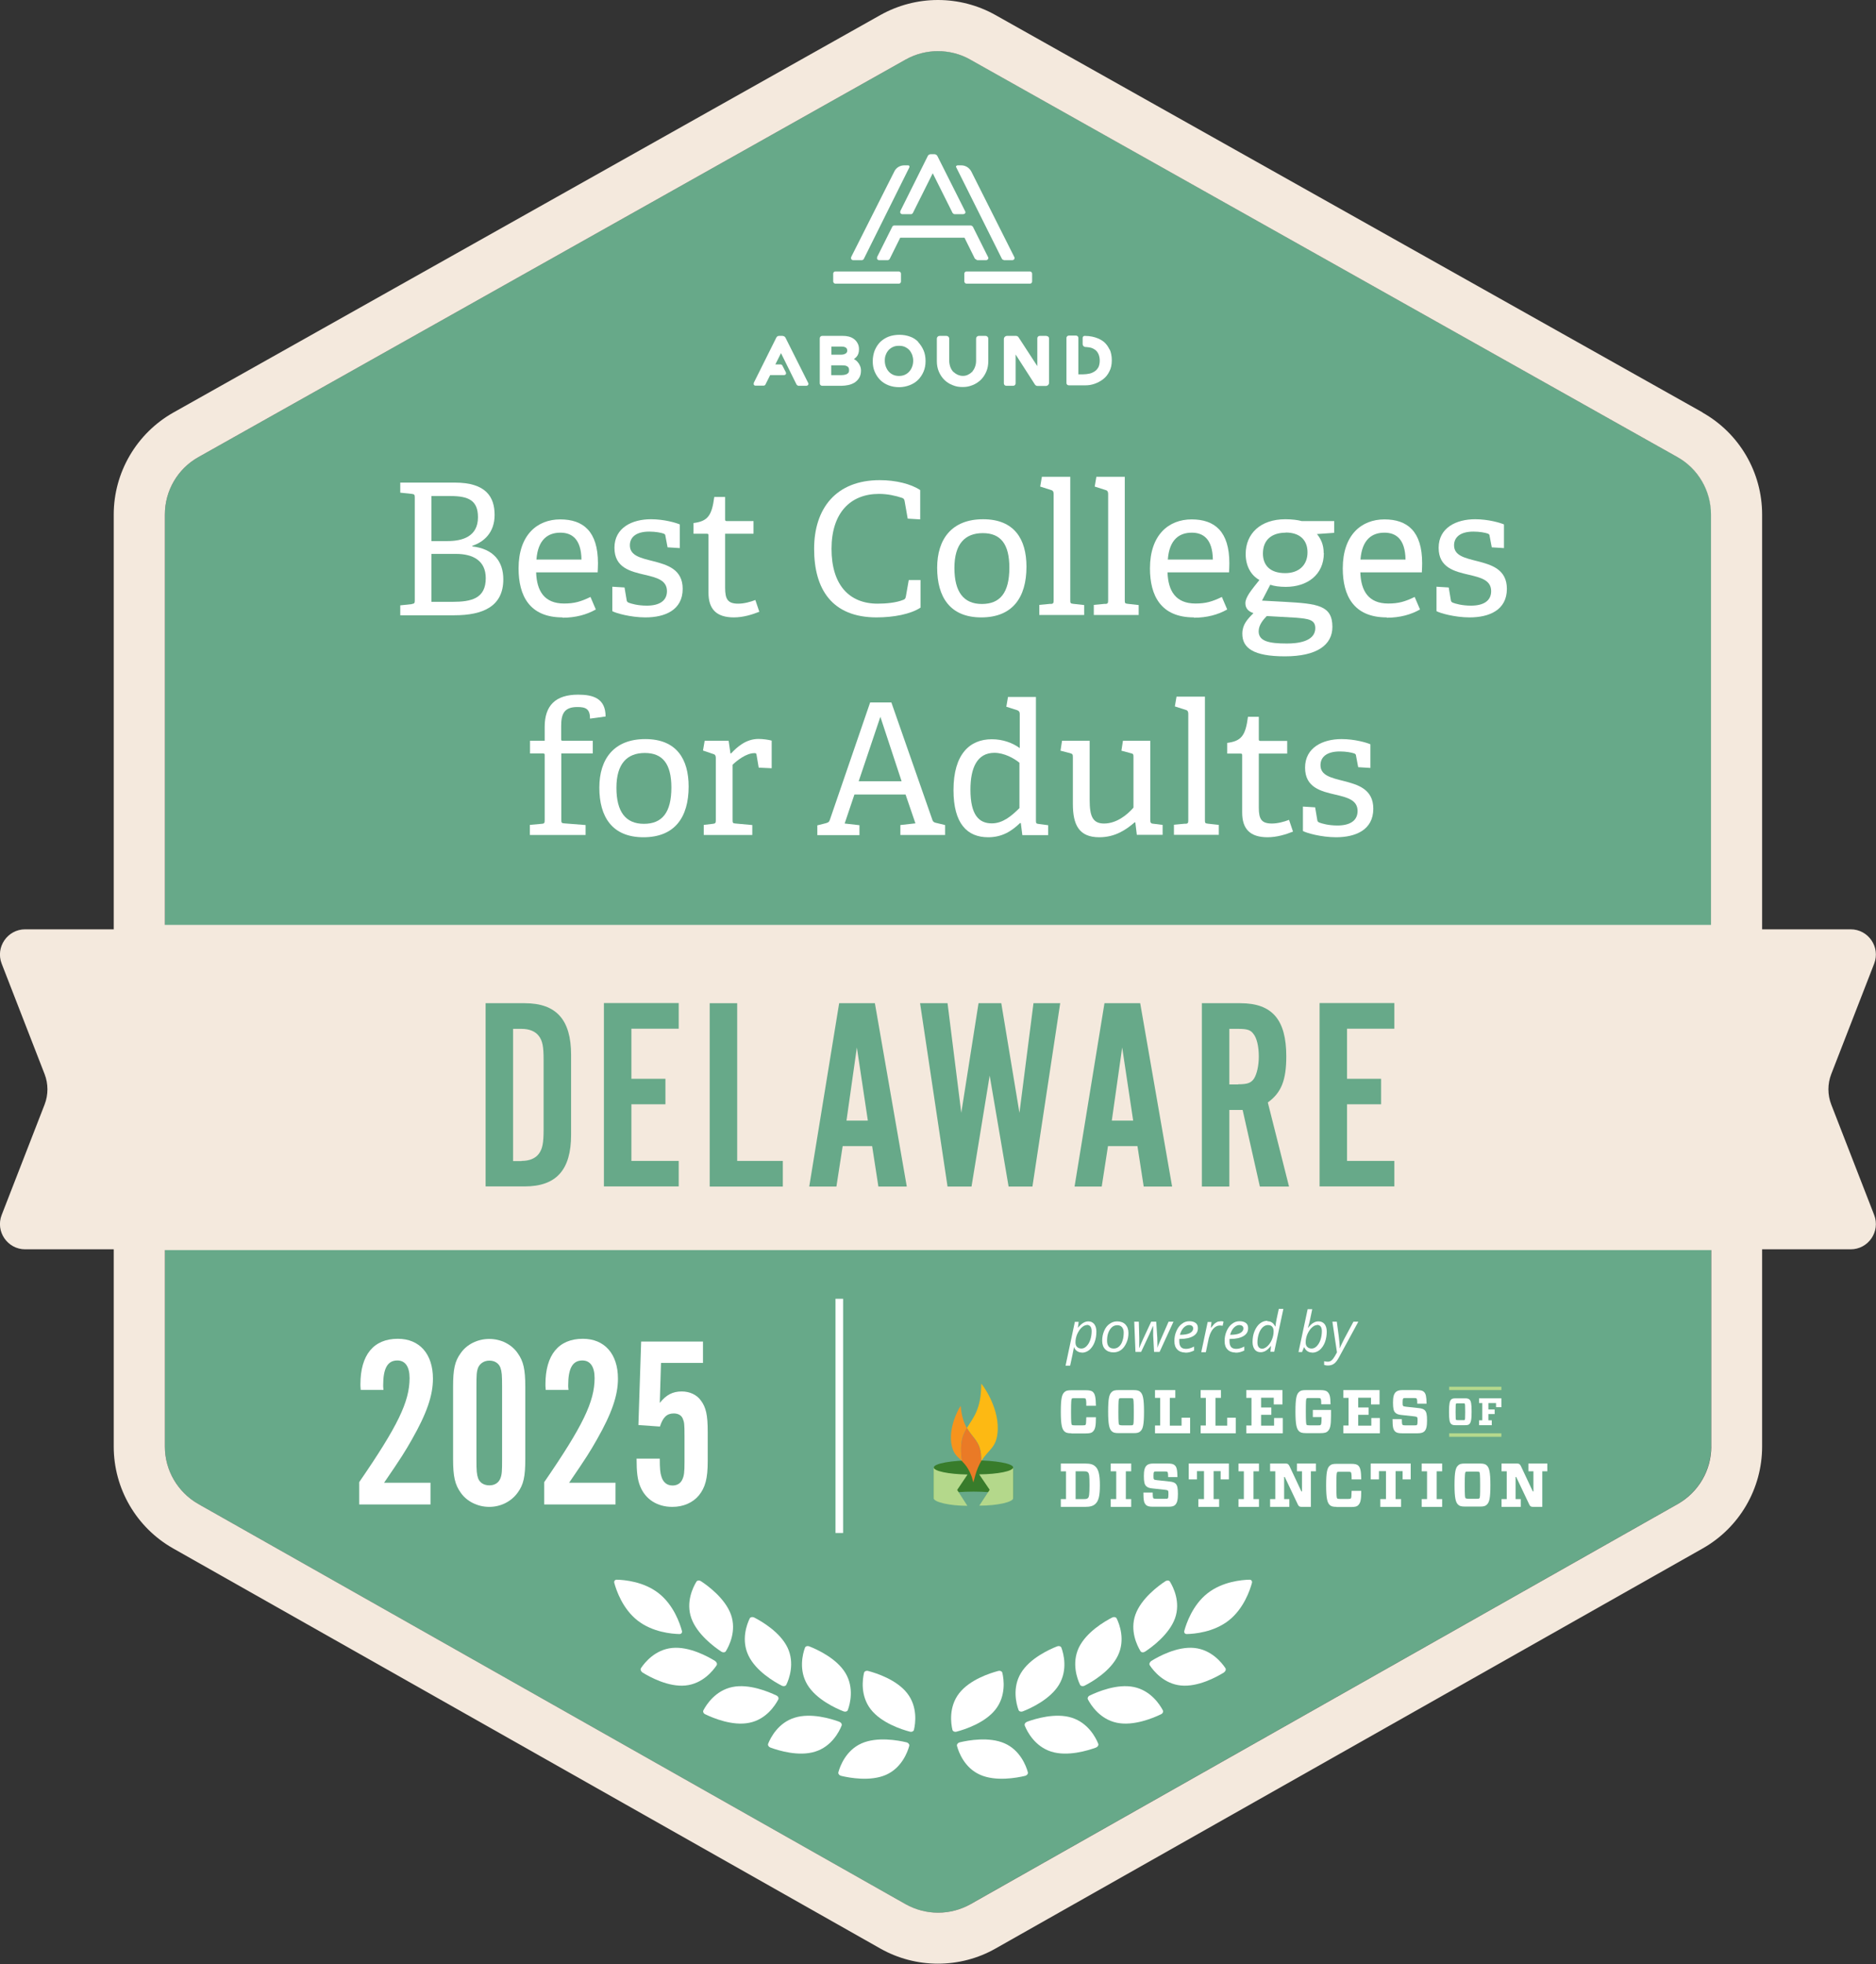 <?xml version="1.0" encoding="UTF-8"?>
<svg id="Layer_2" xmlns="http://www.w3.org/2000/svg" viewBox="0 0 122.89 128.64">
  <rect x="0" y="0" width="122.89" height="128.64" fill="#333333" stroke="none"/>
  <defs>
    <style>
      .cls-1 {
        fill: #ea7a26;
      }

      .cls-2 {
        fill: #387c2b;
      }

      .cls-3 {
        fill: #b4d88b;
      }

      .cls-4 {
        fill: #b4d88c;
      }

      .cls-5 {
        fill: none;
        stroke: #fff;
        stroke-miterlimit: 10;
        stroke-width: .5px;
      }

      .cls-6 {
        fill: #fff;
      }

      .cls-7 {
        fill: #f4e9dd;
      }

      .cls-8 {
        fill: #fdb913;
      }

      .cls-9 {
        fill: #67a989;
      }

      .cls-10 {
        fill: #f7941d;
      }
    </style>
  </defs>
  <g id="Examples">
    <g>
      <path class="cls-9" d="M112.1,94.76v-61.05c0-1.56-.84-3-2.2-3.76L63.56,3.9c-1.31-.74-2.92-.74-4.23,0L13,29.94c-1.36.76-2.2,2.2-2.2,3.76v61.05c0,1.56.84,2.99,2.19,3.76l46.33,26.21c1.32.75,2.93.75,4.25,0l46.33-26.21c1.35-.77,2.19-2.2,2.19-3.76Z"/>
      <path class="cls-7" d="M111.54,27.02L65.2.98c-1.14-.64-2.44-.98-3.76-.98s-2.61.34-3.76.98L11.36,27.02c-2.41,1.36-3.91,3.92-3.91,6.68v61.05c0,2.76,1.49,5.31,3.89,6.67l46.33,26.21c1.15.65,2.45.99,3.77.99s2.63-.34,3.77-.99l46.33-26.21c2.4-1.36,3.89-3.91,3.89-6.67v-61.05c0-2.77-1.5-5.33-3.91-6.68ZM59.33,3.9c.66-.37,1.39-.55,2.11-.55s1.46.18,2.11.55l46.33,26.04c1.36.76,2.2,2.2,2.2,3.76v26.88H10.8v-26.88c0-1.56.84-3,2.2-3.76L59.33,3.9ZM109.91,98.51l-46.33,26.21c-.66.37-1.39.56-2.13.56s-1.47-.19-2.13-.56l-46.33-26.21c-1.35-.77-2.19-2.2-2.19-3.76v-12.87h101.3v12.87c0,1.56-.84,2.99-2.19,3.76Z"/>
    </g>
    <path class="cls-7" d="M121.24,81.83H1.65c-1.16,0-1.96-1.17-1.54-2.25l2.81-7.23c.25-.64.25-1.36,0-2L.11,63.12c-.42-1.08.38-2.25,1.54-2.25h119.58c1.16,0,1.96,1.17,1.54,2.25l-2.81,7.23c-.25.64-.25,1.36,0,2l2.81,7.23c.42,1.08-.38,2.25-1.54,2.25Z"/>
    <g>
      <path class="cls-6" d="M28.2,98.54h-4.67v-1.46c2.53-3.68,3.3-5.27,3.3-6.82,0-.75-.29-1.15-.8-1.15-.64,0-.93.51-.93,1.63,0,.03,0,.18.02.3h-1.49c-.02-.16-.02-.32-.02-.37,0-1.92.86-2.98,2.45-2.98,1.42,0,2.3.99,2.3,2.61,0,1.1-.4,2.27-1.38,3.99-.45.79-.67,1.15-1.82,2.83h3.04v1.41Z"/>
      <path class="cls-6" d="M34.41,95.56c0,1.15-.11,1.68-.5,2.21-.42.58-1.11.93-1.86.93s-1.47-.35-1.87-.93c-.38-.53-.5-1.06-.5-2.21v-4.72c0-1.15.11-1.68.5-2.21.4-.58,1.11-.93,1.87-.93s1.46.35,1.86.93c.38.53.5,1.06.5,2.21v4.72ZM31.21,95.58c0,.77.02.99.11,1.25.11.29.38.46.74.46s.61-.18.72-.46c.1-.26.11-.48.11-1.25v-4.75c0-.77-.02-.99-.11-1.25-.11-.29-.38-.46-.72-.46s-.62.18-.74.46c-.1.26-.11.48-.11,1.25v4.75Z"/>
      <path class="cls-6" d="M40.32,98.54h-4.67v-1.46c2.53-3.68,3.3-5.27,3.3-6.82,0-.75-.29-1.15-.8-1.15-.64,0-.93.51-.93,1.63,0,.03,0,.18.02.3h-1.49c-.02-.16-.02-.32-.02-.37,0-1.92.86-2.98,2.45-2.98,1.42,0,2.3.99,2.3,2.61,0,1.1-.4,2.27-1.38,3.99-.45.79-.67,1.15-1.82,2.83h3.04v1.41Z"/>
      <path class="cls-6" d="M46.04,89.27h-2.74l-.08,2.62c.42-.53.85-.75,1.44-.75.51,0,.98.21,1.25.59.34.45.45.96.45,2.05v1.94c0,1.12-.16,1.71-.58,2.23-.4.48-1.02.75-1.74.75-.99,0-1.76-.5-2.1-1.34-.18-.43-.24-.94-.24-1.82h1.52c0,.67.03.93.1,1.15.11.4.37.61.74.61.29,0,.53-.14.64-.4.11-.24.14-.45.14-1.14v-1.71c0-.8-.02-.9-.11-1.12-.08-.22-.3-.35-.59-.35-.45,0-.71.24-.91.86l-1.41-.1.18-5.47h4.05v1.41Z"/>
    </g>
    <g>
      <path class="cls-6" d="M70.87,88.59c-.12,0-.22-.03-.31-.09s-.16-.14-.2-.25h-.02v.07s-.02.07-.03.13c0,.05-.08.39-.21,1h-.3l.61-2.87h.25l-.05.38h.01c.22-.27.44-.41.67-.41.17,0,.29.06.39.18.09.12.14.28.14.49,0,.26-.04.49-.12.7-.08.21-.2.38-.34.5-.15.12-.31.18-.5.18ZM71.2,86.79c-.12,0-.23.06-.35.17-.12.11-.21.26-.29.43-.07.17-.11.35-.11.53,0,.13.03.23.1.3.07.07.16.11.29.11.12,0,.23-.05.33-.15.1-.1.19-.24.25-.42.06-.18.09-.37.09-.57,0-.27-.11-.41-.32-.41Z"/>
      <path class="cls-6" d="M73.18,86.55c.23,0,.41.07.54.2.13.14.2.32.2.56s-.04.44-.13.64-.2.36-.35.47c-.15.11-.32.16-.5.16-.23,0-.41-.07-.54-.2s-.2-.32-.2-.56.04-.44.13-.65.21-.36.36-.46c.15-.11.31-.16.5-.16ZM73.61,87.27c0-.14-.04-.25-.11-.34-.08-.09-.18-.13-.31-.13s-.25.04-.35.13c-.1.09-.18.21-.24.37-.06.16-.08.33-.08.53,0,.16.04.28.11.37.08.09.19.13.33.13.12,0,.24-.04.34-.13.1-.09.18-.21.23-.38.06-.16.08-.35.08-.56Z"/>
      <path class="cls-6" d="M75.6,88.55l-.06-1.09c0-.11,0-.22,0-.31v-.28h-.02l-.09.21-.15.34-.53,1.13h-.37l-.08-1.98h.3l.03,1.07v.16c0,.18,0,.34-.01.49h.01c.06-.15.14-.34.25-.58l.53-1.14h.33l.07,1.07c0,.2.01.36.01.47v.17s0,0,0,0c.03-.1.08-.23.15-.39s.26-.6.58-1.32h.32l-.91,1.98h-.37Z"/>
      <path class="cls-6" d="M77.64,88.59c-.22,0-.4-.07-.52-.2-.13-.13-.19-.31-.19-.55s.04-.44.13-.65c.09-.21.21-.37.36-.48.15-.12.31-.17.49-.17s.32.04.42.12.14.19.14.34c0,.22-.1.39-.3.51s-.49.19-.86.19h-.06v.15c0,.16.03.28.1.37.07.09.19.13.34.13.08,0,.15-.01.23-.03.08-.02.18-.06.3-.12v.26c-.11.05-.21.09-.3.11-.09.02-.18.03-.29.03ZM77.89,86.79c-.12,0-.24.06-.35.17-.11.11-.19.27-.25.47h.02c.28,0,.49-.04.63-.11s.22-.18.22-.31c0-.06-.02-.12-.07-.16s-.11-.06-.21-.06Z"/>
      <path class="cls-6" d="M79.93,86.54c.08,0,.16,0,.22.03l-.06.27c-.06-.02-.13-.02-.19-.02-.11,0-.21.04-.31.11s-.18.17-.25.3c-.07.13-.12.27-.16.43l-.19.91h-.3l.42-1.98h.25l-.04.37h.02c.09-.11.16-.2.21-.25.06-.05.12-.09.18-.12.06-.03.13-.04.21-.04Z"/>
      <path class="cls-6" d="M80.93,88.59c-.22,0-.4-.07-.52-.2-.13-.13-.19-.31-.19-.55s.04-.44.13-.65c.09-.21.21-.37.36-.48.15-.12.31-.17.49-.17s.32.04.42.12.14.19.14.34c0,.22-.1.39-.3.51s-.49.19-.86.19h-.06v.15c0,.16.03.28.1.37.07.09.19.13.34.13.08,0,.15-.01.23-.03.08-.02.18-.06.3-.12v.26c-.11.05-.21.09-.3.11-.09.02-.18.03-.29.03ZM81.18,86.79c-.12,0-.24.06-.35.17-.11.11-.19.27-.25.47h.02c.28,0,.49-.04.63-.11s.22-.18.22-.31c0-.06-.02-.12-.07-.16s-.11-.06-.21-.06Z"/>
      <path class="cls-6" d="M83.02,86.54c.23,0,.4.11.51.34h.02c.02-.19.05-.35.08-.5l.14-.65h.3l-.6,2.81h-.25l.04-.38h-.01c-.12.15-.24.26-.34.32-.11.06-.22.09-.33.09-.17,0-.3-.06-.39-.18-.09-.12-.14-.28-.14-.49,0-.26.04-.49.13-.71.09-.21.2-.38.35-.5.15-.12.31-.18.5-.18ZM82.68,88.34c.11,0,.23-.06.35-.17.12-.11.22-.26.29-.43s.11-.35.11-.54c0-.13-.03-.24-.1-.31-.06-.07-.16-.1-.28-.1s-.23.05-.34.15c-.1.1-.19.24-.25.42-.06.18-.09.37-.09.57,0,.27.11.41.32.41Z"/>
      <path class="cls-6" d="M85.95,88.59c-.12,0-.22-.03-.31-.09s-.16-.15-.2-.25h-.02l-.13.31h-.23l.6-2.81h.3c-.06.29-.11.51-.14.67s-.08.34-.14.54h.02c.11-.14.22-.25.33-.31.11-.07.22-.1.34-.1.17,0,.3.06.4.18.09.12.14.28.14.49,0,.25-.04.48-.12.7-.08.21-.2.38-.34.5-.15.12-.31.18-.5.18ZM86.28,86.79c-.12,0-.23.06-.35.17-.12.11-.21.26-.29.43-.07.17-.11.35-.11.53,0,.13.03.23.1.3.07.07.16.11.29.11.12,0,.23-.05.33-.15.1-.1.19-.24.25-.42.06-.18.09-.37.09-.57,0-.27-.11-.41-.32-.41Z"/>
      <path class="cls-6" d="M87.27,86.57h.3l.13.98c.01.08.02.21.04.37s.02.29.02.39h.01c.04-.1.09-.23.16-.36s.11-.23.14-.28l.59-1.1h.32l-1.26,2.32c-.11.21-.22.35-.33.43-.11.08-.24.12-.4.12-.09,0-.17-.01-.25-.04v-.24c.08.02.15.03.24.03.1,0,.18-.03.25-.09s.14-.15.21-.27l.14-.25-.3-2.01Z"/>
    </g>
    <g>
      <g id="logotype">
        <g>
          <path class="cls-6" d="M70.19,93.88c-.27,0-.38-.04-.47-.13-.15-.15-.23-.42-.23-1.28s.07-1.13.23-1.28c.1-.1.21-.13.47-.13h.93c.25,0,.39.03.48.12.14.14.18.37.19.9h-.63c0-.35-.02-.43-.05-.47-.02-.02-.06-.03-.17-.03h-.54c-.13,0-.16,0-.19.03-.03.04-.05.14-.05.86s.02.82.05.85c.03.03.06.04.19.04h.54c.12,0,.15-.01.17-.04.03-.03.04-.1.05-.49h.63c0,.55-.04.78-.19.93-.09.1-.23.13-.49.13h-.93Z"/>
          <path class="cls-6" d="M73.31,93.32s.06.04.19.04h.54c.12,0,.16,0,.18-.04.04-.03.05-.14.05-.85s-.02-.82-.05-.86c-.02-.02-.06-.03-.18-.03h-.54c-.13,0-.16,0-.19.03-.03.04-.05.14-.05.86s.02.82.05.85h0ZM74.24,91.05c.27,0,.38.04.47.13.15.15.23.41.23,1.28s-.07,1.13-.23,1.28c-.1.1-.2.13-.47.13h-.95c-.27,0-.38-.04-.47-.13-.15-.15-.23-.42-.23-1.28s.07-1.13.23-1.28c.1-.1.21-.13.47-.13h.95Z"/>
          <polygon class="cls-6" points="76 91.56 75.66 91.56 75.66 91.05 76.99 91.05 76.99 91.56 76.63 91.56 76.63 93.38 77.4 93.38 77.4 92.86 77.96 92.86 77.96 93.88 75.66 93.88 75.66 93.37 76 93.37 76 91.56 76 91.56"/>
          <polygon class="cls-6" points="78.99 91.56 78.65 91.56 78.65 91.05 79.98 91.05 79.98 91.56 79.62 91.56 79.62 93.38 80.39 93.38 80.39 92.86 80.95 92.86 80.95 93.88 78.65 93.88 78.65 93.37 78.99 93.37 78.99 91.56 78.99 91.56"/>
          <polygon class="cls-6" points="81.64 91.56 81.64 91.05 84.01 91.05 84.01 91.99 83.44 91.99 83.44 91.55 82.61 91.55 82.61 92.19 83.28 92.19 83.28 92.67 82.61 92.67 82.61 93.38 83.46 93.38 83.46 92.88 84.03 92.88 84.03 93.88 81.64 93.88 81.64 93.37 81.98 93.37 81.98 91.56 81.64 91.56 81.64 91.56"/>
          <path class="cls-6" d="M86.55,91.98c0-.28-.02-.34-.05-.38-.02-.02-.06-.03-.18-.03h-.54c-.13,0-.16,0-.19.03-.04.04-.05.17-.05.86s.02.83.05.86c.03.03.06.04.19.04h.56c.11,0,.15,0,.18-.04.03-.03.05-.14.05-.42v-.08h-.57v-.47h1.19v.38c0,.65-.06.86-.2,1-.1.11-.24.14-.49.14h-.94c-.27,0-.38-.04-.47-.13-.15-.15-.23-.42-.23-1.28s.07-1.13.23-1.28c.1-.1.21-.13.47-.13h.93c.25,0,.4.04.48.13.14.14.18.3.19.8h-.63Z"/>
          <polygon class="cls-6" points="88 91.56 88 91.05 90.37 91.05 90.37 91.99 89.81 91.99 89.81 91.55 88.97 91.55 88.97 92.19 89.65 92.19 89.65 92.67 88.97 92.67 88.97 93.38 89.83 93.38 89.83 92.88 90.39 92.88 90.39 93.88 88 93.88 88 93.37 88.34 93.37 88.34 91.56 88 91.56 88 91.56"/>
          <path class="cls-6" d="M93.31,93.75c-.08.08-.21.13-.44.13h-1.02c-.24,0-.38-.03-.47-.13-.12-.12-.16-.29-.16-.8h.61c0,.28.02.34.04.37.02.02.06.04.19.04h.57c.12,0,.17,0,.19-.03.03-.03.04-.11.04-.28,0-.14,0-.19-.04-.23-.02-.02-.08-.04-.19-.05l-.83-.09c-.19-.02-.31-.06-.4-.15-.11-.11-.15-.28-.15-.66,0-.36.05-.56.18-.69.09-.08.22-.13.43-.13h.95c.24,0,.38.03.47.12.12.12.16.28.17.77h-.61c0-.25-.02-.32-.05-.34-.02-.02-.06-.03-.17-.03h-.53c-.11,0-.15,0-.17.03-.03.03-.04.11-.04.26,0,.14,0,.19.04.23.02.03.07.03.19.05l.83.09c.19.02.31.06.39.14.11.11.15.28.15.67s-.05.59-.18.72h0Z"/>
        </g>
        <g>
          <path class="cls-6" d="M70.46,98.19h.51c.17,0,.24-.01.3-.07.07-.07.1-.23.1-.84s-.02-.76-.1-.84c-.06-.06-.13-.07-.3-.07h-.51v1.82h0ZM71.77,96.07c.18.18.28.5.28,1.21s-.09,1.02-.28,1.21c-.15.15-.35.21-.71.21h-1.57v-.51h.34v-1.82h-.34v-.51h1.57c.36,0,.55.05.71.21h0Z"/>
          <polygon class="cls-6" points="74.1 98.19 74.1 98.7 72.76 98.7 72.76 98.19 73.12 98.19 73.12 96.37 72.76 96.37 72.76 95.86 74.1 95.86 74.1 96.37 73.75 96.37 73.75 98.19 74.1 98.19 74.1 98.19"/>
          <path class="cls-6" d="M76.99,98.56c-.08.09-.21.13-.44.13h-1.02c-.24,0-.38-.03-.47-.13-.12-.12-.16-.29-.16-.8h.61c0,.28.02.34.04.37.02.02.06.04.19.04h.57c.12,0,.17,0,.19-.03.03-.03.04-.11.04-.28,0-.14,0-.19-.04-.23-.02-.02-.08-.04-.19-.05l-.83-.09c-.19-.02-.31-.06-.4-.15-.11-.11-.15-.28-.15-.66,0-.36.05-.56.18-.69.08-.08.22-.13.43-.13h.95c.24,0,.38.03.47.12.12.12.16.27.17.77h-.61c0-.25-.02-.32-.05-.34-.02-.02-.06-.03-.17-.03h-.53c-.11,0-.15,0-.17.03-.03.03-.04.11-.04.26,0,.14,0,.19.04.23.02.03.07.03.19.05l.83.09c.19.02.31.06.39.14.11.11.15.28.15.67s-.05.59-.18.72h0Z"/>
          <polygon class="cls-6" points="79.86 98.19 79.86 98.7 78.5 98.7 78.5 98.19 78.87 98.19 78.87 96.36 78.41 96.36 78.41 96.9 77.87 96.9 77.87 95.86 80.5 95.86 80.5 96.9 79.96 96.9 79.96 96.36 79.5 96.36 79.5 98.19 79.86 98.19 79.86 98.19"/>
          <polygon class="cls-6" points="82.47 98.19 82.47 98.7 81.13 98.7 81.13 98.19 81.48 98.19 81.48 96.37 81.13 96.37 81.13 95.86 82.47 95.86 82.47 96.37 82.11 96.37 82.11 98.19 82.47 98.19 82.47 98.19"/>
          <path class="cls-6" d="M85.29,96.37h-.33v-.51h1.24v.51h-.33v2.33h-.6c-.15,0-.2-.04-.26-.17l-.85-1.79h-.04v1.45h.34v.51h-1.26v-.51h.34v-1.82h-.34v-.51h1.01c.15,0,.19.04.26.17l.78,1.66h.04v-1.32h0Z"/>
          <path class="cls-6" d="M87.57,98.7c-.27,0-.38-.04-.47-.13-.15-.15-.23-.42-.23-1.28s.07-1.13.23-1.28c.1-.1.21-.13.47-.13h.93c.25,0,.39.03.48.12.14.14.18.37.19.9h-.63c0-.35-.02-.43-.05-.47-.02-.02-.06-.03-.17-.03h-.54c-.13,0-.16,0-.19.03-.03.04-.05.14-.05.86s.02.82.05.85c.03.03.06.04.19.04h.54c.12,0,.15-.01.17-.04.03-.03.04-.1.05-.49h.63c0,.55-.04.78-.19.93-.09.1-.23.13-.49.13h-.93Z"/>
          <polygon class="cls-6" points="91.78 98.19 91.78 98.7 90.42 98.7 90.42 98.19 90.79 98.19 90.79 96.36 90.33 96.36 90.33 96.9 89.79 96.9 89.79 95.86 92.41 95.86 92.41 96.9 91.88 96.9 91.88 96.36 91.42 96.36 91.42 98.19 91.78 98.19 91.78 98.19"/>
          <polygon class="cls-6" points="94.47 98.19 94.47 98.7 93.13 98.7 93.13 98.19 93.48 98.19 93.48 96.37 93.13 96.37 93.13 95.86 94.47 95.86 94.47 96.37 94.11 96.37 94.11 98.19 94.47 98.19 94.47 98.19"/>
          <path class="cls-6" d="M96,98.13s.06.04.19.04h.54c.12,0,.16,0,.18-.04.04-.03.05-.14.05-.85s-.02-.82-.05-.86c-.02-.02-.06-.03-.18-.03h-.54c-.13,0-.16,0-.19.03-.03.04-.05.14-.05.86s.02.82.05.85h0ZM96.93,95.86c.27,0,.38.04.47.13.15.15.23.41.23,1.28s-.07,1.13-.23,1.28c-.1.1-.2.13-.47.13h-.95c-.27,0-.38-.04-.47-.13-.15-.15-.23-.42-.23-1.28s.07-1.13.23-1.28c.1-.1.21-.13.47-.13h.95Z"/>
          <path class="cls-6" d="M100.45,96.37h-.33v-.51h1.24v.51h-.33v2.33h-.6c-.15,0-.2-.04-.26-.17l-.85-1.79h-.04v1.45h.34v.51h-1.26v-.51h.34v-1.82h-.34v-.51h1.01c.15,0,.19.04.26.17l.78,1.66h.04v-1.32h0Z"/>
        </g>
        <g>
          <path class="cls-6" d="M95.38,93s.04.02.12.02h.34c.08,0,.1,0,.11-.02.02-.02.03-.09.03-.53s-.01-.51-.03-.53c-.02-.02-.04-.02-.11-.02h-.34c-.08,0-.1,0-.12.02-.02.02-.03.09-.03.53s.01.51.03.53h0ZM95.96,91.59c.17,0,.23.02.3.08.1.09.14.26.14.8s-.05.7-.14.8c-.06.06-.13.08-.3.08h-.6c-.17,0-.23-.02-.3-.08-.1-.1-.14-.26-.14-.8s.05-.71.14-.8c.06-.06.13-.08.3-.08h.6Z"/>
          <polygon class="cls-6" points="96.89 91.9 96.89 91.59 98.35 91.59 98.35 92.17 98 92.17 98 91.9 97.5 91.9 97.5 92.32 97.91 92.32 97.91 92.62 97.5 92.62 97.5 93.03 97.72 93.03 97.72 93.35 96.89 93.35 96.89 93.03 97.1 93.03 97.1 91.9 96.89 91.9 96.89 91.9"/>
        </g>
        <polygon class="cls-4" points="94.93 94.11 98.35 94.11 98.35 93.88 94.93 93.88 94.93 94.11 94.93 94.11"/>
        <polygon class="cls-4" points="94.93 91.05 98.35 91.05 98.35 90.83 94.93 90.83 94.93 91.05 94.93 91.05"/>
      </g>
      <g>
        <path class="cls-2" d="M66.37,98.17c0-.26-1.16-.47-2.6-.47s-2.6.21-2.6.47v-2.05c0-.26,1.16-.47,2.6-.47s2.6.21,2.6.47v2.05Z"/>
        <g>
          <path class="cls-3" d="M62.7,97.59l.68-1.01c-1.23-.02-2.22-.22-2.22-.47v2.02c0,.25,1.02.5,2.21.5l-.67-1.04Z"/>
          <path class="cls-3" d="M64.15,96.58l.68,1-.68,1.04c1.21,0,2.22-.24,2.22-.49v-2.02c0,.25-1.01.45-2.22.46Z"/>
        </g>
        <path class="cls-8" d="M64.28,95.71c.49-.82,1.03-.86,1.08-2.07.05-1.59-1.08-3.05-1.08-3,0,1.69-.55,2.24-.94,2.89.36.63.83.85.92,1.72.02.17.02.32.02.45Z"/>
        <path class="cls-10" d="M63.34,93.54c-.19-.32-.35-.76-.41-1.45,0-.04-.77,1.18-.62,2.4.1.74.39.89.72,1.22-.05-.23-.08-.52-.07-.86,0-.6.17-.97.38-1.32Z"/>
        <path class="cls-1" d="M64.26,95.26c-.1-.87-.56-1.09-.92-1.72-.21.35-.37.72-.38,1.32,0,.34.02.63.07.86.21.21.43.48.63,1.02l.1.36s.06-.21.09-.33t0,0s.01-.04.02-.06c0,0,0-.02,0-.02h0c.12-.43.26-.74.4-.98,0-.13,0-.28-.02-.45Z"/>
      </g>
    </g>
    <g>
      <rect class="cls-6" x="54.58" y="17.78" width="4.44" height=".8" rx=".14" ry=".14"/>
      <path class="cls-6" d="M55.89,17.04h.56c.06,0,.11-.03.14-.09l2.98-5.99s.01-.06,0-.09c-.01-.02-.05-.04-.08-.04h-.25s0,0,0,0c-.28,0-.54.15-.66.41-.66,1.29-2.79,5.55-2.82,5.59-.02.05-.02.1,0,.14.03.04.07.07.12.07Z"/>
      <path class="cls-6" d="M65.76,17.04h.56c.05,0,.1-.03.12-.07.03-.04.03-.09,0-.14-.02-.04-2.16-4.3-2.81-5.59-.13-.25-.38-.41-.66-.41h-.25s-.06.02-.08.04-.02.06,0,.09l2.99,5.99c.03.05.08.08.14.08Z"/>
      <rect class="cls-6" x="63.17" y="17.78" width="4.44" height=".8" rx=".14" ry=".14"/>
      <path class="cls-6" d="M58.98,13.96s.07.07.12.07h.57c.05,0,.1-.03.13-.08l1.3-2.6,1.3,2.6s.07.08.13.08h.57s.1-.02.12-.06c.03-.04.03-.1,0-.14l-1.81-3.6c-.04-.08-.12-.13-.2-.13h-.24c-.09,0-.17.05-.2.13l-1.79,3.59s-.02.1,0,.14Z"/>
      <path class="cls-6" d="M63.9,16.96s.07.08.13.08h.57c.05,0,.1-.03.12-.07.03-.04.03-.09,0-.14l-.99-1.98s-.07-.08-.13-.08h-5.02c-.05,0-.11.03-.13.08l-.99,1.98s-.02.1,0,.14c.03.04.07.07.12.07h.57c.05,0,.1-.03.13-.08l.69-1.39h4.21l.69,1.39Z"/>
      <path class="cls-6" d="M56.18,23.71c-.07-.08-.15-.14-.24-.19,0,0,0,0,0,0,.06-.04.11-.09.16-.14.12-.13.17-.3.17-.5,0-.16-.03-.29-.1-.41-.06-.11-.15-.21-.25-.28-.1-.07-.21-.12-.34-.15-.12-.03-.24-.04-.37-.04h-1.35c-.09,0-.16.07-.16.16v2.95c0,.09.07.16.16.16h1.26c.15,0,.3-.02.45-.05.15-.03.29-.09.41-.16.12-.08.22-.18.3-.31.08-.13.12-.29.12-.47,0-.11-.02-.22-.06-.31-.04-.1-.09-.18-.16-.26ZM55.62,24.24c0,.07-.01.13-.04.17-.03.04-.07.07-.12.1-.05.02-.17.06-.32.06h-.69v-.64h.71c.19,0,.27.02.36.08.04.03.1.08.1.23ZM55.4,23.15s-.1.08-.26.08h-.68v-.53h.64c.19,0,.24.03.31.07.04.03.09.07.09.2,0,.07-.03.13-.09.18Z"/>
      <path class="cls-6" d="M60.14,22.38h0c-.15-.15-.34-.27-.55-.34-.2-.07-.42-.11-.67-.11s-.5.04-.71.12c-.21.08-.39.2-.55.35-.15.15-.27.34-.36.55-.08.21-.13.45-.13.71s.04.48.13.69c.09.21.21.39.36.54.15.15.34.27.55.35.21.08.44.12.69.12.25,0,.48-.05.69-.13.21-.08.4-.2.55-.35s.27-.33.36-.54c.09-.21.13-.44.13-.69s-.04-.5-.13-.7c-.09-.21-.21-.39-.36-.55ZM59.82,23.61c0,.15-.02.28-.07.41-.04.12-.11.23-.19.32-.08.09-.18.16-.29.21-.22.1-.54.1-.76,0-.11-.05-.21-.12-.29-.21-.08-.09-.14-.19-.19-.32s-.07-.26-.07-.41c0-.14.02-.27.07-.38.04-.12.11-.22.19-.31.08-.09.18-.15.29-.2.11-.05.24-.07.38-.07s.27.02.38.07c.11.05.21.12.29.2.08.09.14.19.19.31.04.12.07.25.07.38Z"/>
      <path class="cls-6" d="M64.57,22h-.45c-.1,0-.18.08-.18.18v1.44c0,.15-.02.28-.07.41-.04.12-.11.23-.19.32l.06.05h0l-.07-.04s-.01.01-.01.01c-.08.08-.17.14-.26.18-.11.05-.19.07-.33.07s-.22-.03-.33-.07c-.09-.04-.18-.1-.26-.17,0,0-.02-.02-.02-.02,0,0-.01-.01-.02-.01-.08-.09-.14-.19-.19-.32-.04-.12-.07-.26-.07-.41v-1.44c0-.1-.08-.18-.18-.18h-.45c-.1,0-.18.08-.18.18v1.47c0,.25.04.48.13.69.09.21.21.39.36.54.15.15.34.27.55.35.22.09.4.12.65.12.23,0,.41-.03.64-.12.21-.08.39-.2.55-.35.15-.15.27-.33.36-.54.09-.21.13-.44.13-.69v-1.47c0-.1-.08-.18-.18-.18Z"/>
      <path class="cls-6" d="M68.56,22h-.45c-.09,0-.16.07-.16.16v1.82l-1.23-1.89c-.04-.06-.1-.09-.17-.09h-.58c-.11,0-.21.09-.21.21v2.9c0,.09.07.16.16.16h.45c.09,0,.16-.07.16-.16v-1.89l1.26,1.96c.04.06.1.1.17.1h.55c.11,0,.21-.09.21-.21v-2.9c0-.09-.07-.16-.16-.16Z"/>
      <path class="cls-6" d="M72.69,22.91c-.09-.2-.22-.38-.37-.51-.11-.09-.52-.4-1.27-.4-.07,0-.13.06-.13.13v.41c0,.1.08.18.18.19h.06c.06.01.22.02.28.04.12.03.23.09.32.16.09.07.15.16.2.27.05.12.08.26.08.42s-.03.31-.08.42c-.06.11-.13.2-.23.27-.1.07-.22.13-.35.16-.14.03-.29.05-.45.05h-.29s0-2.39,0-2.39c0-.08-.07-.15-.15-.15h-.47c-.09,0-.16.07-.16.15v2.96c0,.09.07.15.16.15h1.09c.19,0,.39-.03.59-.1.2-.07.39-.17.56-.3.17-.13.31-.3.41-.51.11-.2.16-.45.16-.73s-.05-.52-.14-.72Z"/>
      <path class="cls-6" d="M51.29,22h-.26c-.08,0-.14.04-.18.12l-1.47,2.95s-.02.09,0,.13c.02.04.07.06.11.06h.53c.05,0,.1-.03.12-.07l.31-.62h.92s.08-.02.1-.05c.02-.03.03-.08.01-.13l-.22-.43c-.02-.05-.07-.09-.12-.09h-.35l.37-.74,1.02,2.06s.07.08.12.08h.53s.09-.02.11-.06.03-.09,0-.13l-1.48-2.95c-.04-.08-.1-.12-.18-.12Z"/>
    </g>
    <g>
      <g>
        <path class="cls-6" d="M45.62,103.6c.05-.09.19-.1.3-.03.46.3,1.58,1.13,1.96,2.18.38,1.06-.11,2.04-.33,2.4-.05.09-.19.1-.3.03-.46-.3-1.58-1.13-1.96-2.18-.38-1.06.11-2.04.33-2.4Z"/>
        <g>
          <path class="cls-6" d="M40.24,103.68c-.03-.12.04-.21.16-.21.5.01,1.77.12,2.75.89s1.39,1.98,1.52,2.46c.03.12-.04.21-.16.21-.5-.01-1.77-.12-2.75-.89-.98-.77-1.39-1.98-1.52-2.46Z"/>
          <path class="cls-6" d="M52.73,107.93c.03-.1.16-.14.29-.09.51.2,1.78.78,2.36,1.74s.31,2.02.16,2.42c-.03.1-.16.14-.29.09-.51-.2-1.78-.78-2.36-1.74-.58-.96-.31-2.02-.16-2.42Z"/>
          <path class="cls-6" d="M50.32,114.21c-.04.1.03.21.16.26.52.19,1.85.6,2.92.26,1.07-.33,1.57-1.3,1.73-1.7.04-.1-.03-.21-.16-.26-.52-.19-1.85-.6-2.92-.26-1.07.33-1.57,1.3-1.73,1.7Z"/>
          <path class="cls-6" d="M56.6,109.57c.02-.1.15-.16.28-.12.53.14,1.86.57,2.55,1.46.69.89.54,1.97.44,2.39-.02.1-.15.16-.28.12-.53-.14-1.86-.57-2.55-1.46s-.54-1.97-.44-2.39Z"/>
          <path class="cls-6" d="M54.92,116.08c-.03.1.06.21.19.24.54.13,1.91.38,2.93-.07s1.41-1.48,1.52-1.89c.03-.1-.06-.21-.19-.24-.54-.13-1.91-.38-2.93.07s-1.41,1.48-1.52,1.89Z"/>
          <path class="cls-6" d="M49.11,106.01c.04-.09.18-.12.3-.06.49.25,1.69.95,2.18,1.97.48,1.01.11,2.04-.08,2.43-.04.09-.18.12-.3.06-.49-.25-1.69-.95-2.18-1.97s-.11-2.04.08-2.43Z"/>
          <path class="cls-6" d="M46.08,112.02c-.05.09,0,.22.13.27.5.24,1.78.78,2.88.55,1.1-.22,1.69-1.14,1.89-1.52.05-.09,0-.22-.13-.27-.5-.24-1.78-.78-2.88-.55s-1.69,1.14-1.89,1.52Z"/>
          <path class="cls-6" d="M41.99,109.26c-.06.09-.01.21.1.29.47.29,1.69.96,2.81.85,1.12-.11,1.8-.96,2.04-1.32.06-.09.01-.21-.1-.29-.47-.29-1.69-.96-2.81-.85s-1.8.96-2.04,1.32Z"/>
        </g>
      </g>
      <g>
        <path class="cls-6" d="M76.64,103.6c-.05-.09-.19-.1-.3-.03-.46.3-1.58,1.13-1.96,2.18-.38,1.06.11,2.04.33,2.4.05.09.19.1.3.03.46-.3,1.58-1.13,1.96-2.18.38-1.06-.11-2.04-.33-2.4Z"/>
        <g>
          <path class="cls-6" d="M82.01,103.68c.03-.12-.04-.21-.16-.21-.5.01-1.77.12-2.75.89-.98.77-1.39,1.98-1.52,2.46-.03.12.04.21.16.21.5-.01,1.77-.12,2.75-.89.98-.77,1.39-1.98,1.52-2.46Z"/>
          <path class="cls-6" d="M69.53,107.93c-.03-.1-.16-.14-.29-.09-.51.2-1.78.78-2.36,1.74s-.31,2.02-.16,2.42c.03.1.16.14.29.09.51-.2,1.78-.78,2.36-1.74.58-.96.31-2.02.16-2.42Z"/>
          <path class="cls-6" d="M71.94,114.21c.04.1-.03.21-.16.26-.52.19-1.85.6-2.92.26s-1.57-1.3-1.73-1.7c-.04-.1.03-.21.16-.26.52-.19,1.85-.6,2.92-.26s1.57,1.3,1.73,1.7Z"/>
          <path class="cls-6" d="M65.66,109.57c-.02-.1-.15-.16-.28-.12-.53.14-1.86.57-2.55,1.46-.69.89-.54,1.97-.44,2.39.02.1.15.16.28.12.53-.14,1.86-.57,2.55-1.46.69-.89.54-1.97.44-2.39Z"/>
          <path class="cls-6" d="M67.33,116.08c.03.1-.06.21-.19.24-.54.13-1.91.38-2.93-.07-1.03-.45-1.41-1.48-1.52-1.89-.03-.1.06-.21.19-.24.54-.13,1.91-.38,2.93.07s1.41,1.48,1.52,1.89Z"/>
          <path class="cls-6" d="M73.15,106.01c-.04-.09-.18-.12-.3-.06-.49.25-1.69.95-2.18,1.97-.48,1.01-.11,2.04.08,2.43.04.09.18.12.3.06.49-.25,1.69-.95,2.18-1.97s.11-2.04-.08-2.43Z"/>
          <path class="cls-6" d="M76.17,112.02c.05.09,0,.22-.13.27-.5.24-1.78.78-2.88.55s-1.69-1.14-1.89-1.52c-.05-.09,0-.22.13-.27.5-.24,1.78-.78,2.88-.55s1.69,1.14,1.89,1.52Z"/>
          <path class="cls-6" d="M80.27,109.26c.06.09.01.21-.1.29-.47.29-1.69.96-2.81.85s-1.8-.96-2.04-1.32c-.06-.09-.01-.21.1-.29.47-.29,1.69-.96,2.81-.85s1.8.96,2.04,1.32Z"/>
        </g>
      </g>
    </g>
    <line class="cls-5" x1="54.98" y1="85.07" x2="54.98" y2="100.41"/>
    <g>
      <path class="cls-6" d="M26.98,39.56c.17-.02.19-.06.19-.24v-6.73c0-.18-.02-.22-.19-.24l-.76-.08v-.66h3.57c2.05,0,2.61.94,2.61,2.12s-.73,1.78-1.46,2.02v.04c1.37.16,2.03.96,2.03,2.16,0,1.77-1.33,2.35-3.21,2.35h-3.54v-.65l.76-.08ZM31.31,33.88c0-1.1-.61-1.39-1.81-1.39h-1.24v2.95h1.06c.95,0,1.99-.28,1.99-1.56ZM31.82,37.87c0-1.16-.85-1.59-1.95-1.59h-1.61v3.14h1.37c1.26,0,2.19-.22,2.19-1.55Z"/>
      <path class="cls-6" d="M36.85,40.44c-2.17,0-2.88-1.43-2.88-3.21,0-2.19,1.22-3.21,2.73-3.21s2.47.79,2.47,2.87c0,.16-.01.4-.02.6h-4.03c.04,1.21.53,2.04,1.83,2.04.67,0,1.09-.12,1.73-.43l.35.82c-.6.34-1.32.54-2.18.54ZM36.71,34.89c-.8,0-1.47.43-1.57,1.76h2.95c-.02-1.37-.65-1.76-1.38-1.76Z"/>
      <path class="cls-6" d="M43.47,34.95c-.17-.06-.53-.13-.94-.13-.88,0-1.27.38-1.27.9,0,.68.72.83,1.5,1.03.94.24,1.96.53,1.96,1.82,0,1.39-1.16,1.87-2.44,1.87-.97,0-1.95-.28-2.17-.41v-1.6l.8.05.14.83c.01.08.04.13.14.17.16.06.58.19,1.18.19.8,0,1.32-.3,1.32-.95,0-.72-.68-.89-1.45-1.07-.94-.22-1.99-.46-1.99-1.77s1.15-1.87,2.39-1.87c.86,0,1.64.23,1.89.34v1.55l-.8-.05-.14-.74c-.01-.08-.02-.12-.12-.16Z"/>
      <path class="cls-6" d="M48.08,40.44c-1.15,0-1.67-.54-1.67-1.62v-3.74c0-.07,0-.12-.1-.12h-.88v-.7c.94-.12,1.2-.49,1.36-1.71h.71v1.46c0,.07,0,.12.1.12h1.76v.83h-1.86v3.54c0,.76.18,1.04.86,1.04.37,0,.79-.11,1.12-.24l.26.77c-.48.19-1.06.37-1.67.37Z"/>
      <path class="cls-6" d="M57.43,40.44c-2.93,0-4.1-1.85-4.1-4.49s1.43-4.5,4.3-4.5c1.06,0,2.05.25,2.65.65v1.92l-.82-.05-.2-1.14c-.02-.11-.05-.18-.17-.22-.42-.14-.95-.26-1.51-.26-1.88,0-3.11,1.25-3.11,3.6s1.15,3.59,3.02,3.59c.54,0,1.22-.06,1.68-.25.1-.04.14-.07.17-.22l.19-1.08h.77v1.81c-.65.43-1.77.64-2.88.64Z"/>
      <path class="cls-6" d="M61.39,37.19c0-1.88.96-3.18,3.01-3.18s2.84,1.31,2.84,3.11c0,2.01-.91,3.32-2.96,3.32s-2.89-1.34-2.89-3.25ZM66.12,37.19c0-1.57-.58-2.27-1.74-2.27s-1.86.7-1.86,2.28.61,2.36,1.8,2.36,1.8-.73,1.8-2.38Z"/>
      <path class="cls-6" d="M68.83,39.56c.17-.01.19-.06.19-.24v-6.97c0-.13-.04-.22-.16-.25l-.72-.23.11-.64h1.86v8.08c0,.19.01.22.19.24l.72.08v.65h-2.94v-.66l.74-.07Z"/>
      <path class="cls-6" d="M72.4,39.56c.17-.01.19-.06.19-.24v-6.97c0-.13-.04-.22-.16-.25l-.72-.23.11-.64h1.86v8.08c0,.19.01.22.19.24l.72.08v.65h-2.94v-.66l.74-.07Z"/>
      <path class="cls-6" d="M78.21,40.44c-2.17,0-2.88-1.43-2.88-3.21,0-2.19,1.22-3.21,2.73-3.21s2.47.79,2.47,2.87c0,.16-.01.4-.02.6h-4.03c.04,1.21.53,2.04,1.83,2.04.67,0,1.09-.12,1.73-.43l.35.82c-.6.34-1.32.54-2.18.54ZM78.07,34.89c-.8,0-1.47.43-1.57,1.76h2.95c-.02-1.37-.65-1.76-1.38-1.76Z"/>
      <path class="cls-6" d="M86.72,36.23c0,1.42-1.09,2.21-2.49,2.21-.41,0-.77-.05-1.02-.14l-.54,1.04,1.48.08c2.16.12,3.13.23,3.13,1.64,0,1.19-1.02,1.93-3.11,1.93s-2.79-.56-2.79-1.48c0-.59.32-.94.73-1.35-.34-.11-.53-.32-.53-.65,0-.2.1-.41.26-.66.19-.28.42-.56.66-.86-.53-.29-.9-.89-.9-1.7,0-1.34.97-2.28,2.6-2.28.43,0,.82.05,1.07.12h2.13v.77l-1.13.08c.25.31.44.68.44,1.25ZM82.45,41.35c0,.65.67.8,1.85.8.64,0,1.86-.1,1.86-1.01,0-.56-.47-.61-1.25-.68l-1.93-.11c-.22.23-.53.58-.53,1ZM84.23,34.89c-.88,0-1.5.43-1.5,1.37,0,.71.41,1.28,1.46,1.28.9,0,1.46-.53,1.46-1.36s-.53-1.3-1.43-1.3Z"/>
      <path class="cls-6" d="M90.84,40.44c-2.17,0-2.88-1.43-2.88-3.21,0-2.19,1.22-3.21,2.73-3.21s2.47.79,2.47,2.87c0,.16-.01.4-.02.6h-4.03c.04,1.21.53,2.04,1.83,2.04.67,0,1.09-.12,1.73-.43l.35.82c-.6.34-1.32.54-2.18.54ZM90.69,34.89c-.8,0-1.47.43-1.57,1.76h2.95c-.02-1.37-.65-1.76-1.38-1.76Z"/>
      <path class="cls-6" d="M97.46,34.95c-.17-.06-.53-.13-.94-.13-.88,0-1.27.38-1.27.9,0,.68.72.83,1.5,1.03.94.24,1.96.53,1.96,1.82,0,1.39-1.16,1.87-2.44,1.87-.97,0-1.95-.28-2.17-.41v-1.6l.8.05.14.83c.01.08.04.13.14.17.16.06.58.19,1.18.19.8,0,1.32-.3,1.32-.95,0-.72-.68-.89-1.45-1.07-.94-.22-1.99-.46-1.99-1.77s1.15-1.87,2.39-1.87c.86,0,1.64.23,1.89.34v1.55l-.8-.05-.14-.74c-.01-.08-.02-.12-.12-.16Z"/>
      <path class="cls-6" d="M35.49,53.96c.17-.01.19-.06.19-.24v-4.25c0-.07,0-.12-.1-.12h-.86v-.83h.96v-.91c0-1.4.71-2.11,2.19-2.11.98,0,1.8.24,1.8,1.43l-1.02.14c0-.64-.28-.76-.83-.76-.89,0-1.06.48-1.06,1.26v.83c0,.08,0,.12.1.12h1.97v.83h-2.06v4.34c0,.19.01.23.19.24l1.4.11v.65h-3.65v-.66l.77-.07Z"/>
      <path class="cls-6" d="M39.26,51.59c0-1.88.96-3.18,3.01-3.18s2.84,1.31,2.84,3.11c0,2.01-.91,3.32-2.96,3.32s-2.89-1.34-2.89-3.25ZM43.98,51.59c0-1.57-.58-2.27-1.74-2.27s-1.86.7-1.86,2.28.61,2.36,1.8,2.36,1.8-.73,1.8-2.38Z"/>
      <path class="cls-6" d="M46.7,53.96c.17-.02.19-.06.19-.24v-4.08c0-.13-.04-.22-.16-.25l-.68-.23.11-.64h1.57l.12.83h.04c.4-.43.98-.95,1.8-.95.28,0,.65.05.86.11v1.81l-.85-.04-.14-.83c-.01-.1-.04-.12-.14-.12-.54,0-1.15.49-1.43.76v3.61c0,.19.01.23.19.24l1.1.1v.65h-3.18v-.66l.6-.07Z"/>
      <path class="cls-6" d="M59.97,53.94l-.65-1.9h-3.35l-.64,1.9.97.11v.65h-2.76v-.64l.52-.13c.19-.05.25-.08.3-.23l2.64-7.69h1.39l2.69,7.7c.05.14.14.17.29.2l.54.13v.65h-2.93v-.65l.98-.11ZM59.06,51.17l-1.39-4.22-1.42,4.22h2.81Z"/>
      <path class="cls-6" d="M66.84,53.89c-.55.53-1.17.95-2.11.95-1.37,0-2.27-.89-2.27-3.09,0-2.36,1.07-3.33,2.51-3.33.72,0,1.37.24,1.83.58v-2.24c0-.12-.05-.2-.16-.24l-.72-.23.11-.64h1.83v8.08c0,.19.01.22.19.24l.61.08v.65h-1.69l-.1-.79h-.05ZM65.14,49.31c-1.13,0-1.57.98-1.57,2.41,0,1.67.56,2.21,1.4,2.21.71,0,1.28-.47,1.81-1v-2.97c-.36-.3-1.01-.65-1.64-.65Z"/>
      <path class="cls-6" d="M74.32,53.87c-.55.47-1.26.97-2.31.97-1.32,0-1.73-.8-1.73-2.18v-3.05c0-.19-.01-.23-.19-.28l-.62-.16.1-.65h1.81v3.87c0,1.04.18,1.55.94,1.55.82,0,1.51-.56,1.93-1.04v-3.31c0-.19-.01-.22-.19-.26l-.6-.16.1-.65h1.79v5.18c0,.18.04.24.17.25l.64.08v.65h-1.69l-.1-.82h-.02Z"/>
      <path class="cls-6" d="M77.65,53.96c.17-.01.19-.06.19-.24v-6.97c0-.13-.04-.22-.16-.25l-.72-.23.11-.64h1.86v8.08c0,.19.01.22.19.24l.72.08v.65h-2.94v-.66l.74-.07Z"/>
      <path class="cls-6" d="M83.04,54.84c-1.15,0-1.67-.54-1.67-1.62v-3.74c0-.07,0-.12-.1-.12h-.88v-.7c.94-.12,1.2-.49,1.36-1.71h.71v1.46c0,.07,0,.12.1.12h1.76v.83h-1.86v3.54c0,.76.18,1.04.86,1.04.37,0,.79-.11,1.12-.24l.26.77c-.48.19-1.06.37-1.67.37Z"/>
      <path class="cls-6" d="M88.71,49.35c-.17-.06-.53-.13-.94-.13-.88,0-1.27.38-1.27.9,0,.68.72.83,1.5,1.03.94.24,1.96.53,1.96,1.82,0,1.39-1.16,1.87-2.44,1.87-.97,0-1.95-.28-2.17-.41v-1.6l.8.05.14.83c.01.08.04.13.14.17.16.06.58.19,1.18.19.8,0,1.32-.3,1.32-.95,0-.72-.68-.89-1.45-1.07-.94-.22-1.99-.46-1.99-1.77s1.15-1.87,2.39-1.87c.86,0,1.64.23,1.89.34v1.55l-.8-.05-.14-.74c-.01-.08-.02-.12-.12-.16Z"/>
    </g>
    <g>
      <path class="cls-9" d="M31.81,65.71h2.56c2.07,0,3.04,1.08,3.04,3.38v5.24c0,2.3-.97,3.38-3.04,3.38h-2.56v-12.01ZM34.17,76.04c.5,0,.9-.16,1.13-.47.23-.32.31-.68.31-1.58v-4.55c0-.9-.07-1.26-.31-1.58-.23-.31-.63-.47-1.13-.47h-.56v8.66h.56Z"/>
      <path class="cls-9" d="M44.46,67.38h-3.1v3.28h2.23v1.67h-2.23v3.71h3.1v1.67h-4.9v-12.01h4.9v1.67Z"/>
      <path class="cls-9" d="M51.28,77.72h-4.79v-12.01h1.8v10.33h2.99v1.67Z"/>
      <path class="cls-9" d="M55.2,75.07l-.41,2.65h-1.78l1.96-12.01h2.34l2.09,12.01h-1.86l-.41-2.65h-1.93ZM56.13,68.61l-.68,4.79h1.4l-.72-4.79Z"/>
      <path class="cls-9" d="M66.07,77.72l-1.24-7.27-1.19,7.27h-1.57l-1.8-12.01h1.8l.9,7.18,1.13-7.18h1.49l1.19,7.18.92-7.18h1.75l-1.82,12.01h-1.57Z"/>
      <path class="cls-9" d="M72.58,75.07l-.41,2.65h-1.78l1.96-12.01h2.34l2.09,12.01h-1.86l-.41-2.65h-1.93ZM73.51,68.61l-.68,4.79h1.4l-.72-4.79Z"/>
      <path class="cls-9" d="M80.53,77.72h-1.8v-12.01h2.52c2.09,0,3.01,1.08,3.01,3.48,0,1.55-.32,2.38-1.21,3.02l1.39,5.51h-1.91l-1.13-5.02h-.87v5.02ZM81.11,71.02c.61,0,.85-.09,1.04-.38.18-.29.31-.83.31-1.44,0-.65-.13-1.22-.36-1.49-.18-.25-.41-.32-.99-.32h-.58v3.64h.58Z"/>
      <path class="cls-9" d="M91.34,67.38h-3.1v3.28h2.23v1.67h-2.23v3.71h3.1v1.67h-4.9v-12.01h4.9v1.67Z"/>
    </g>
  </g>
</svg>